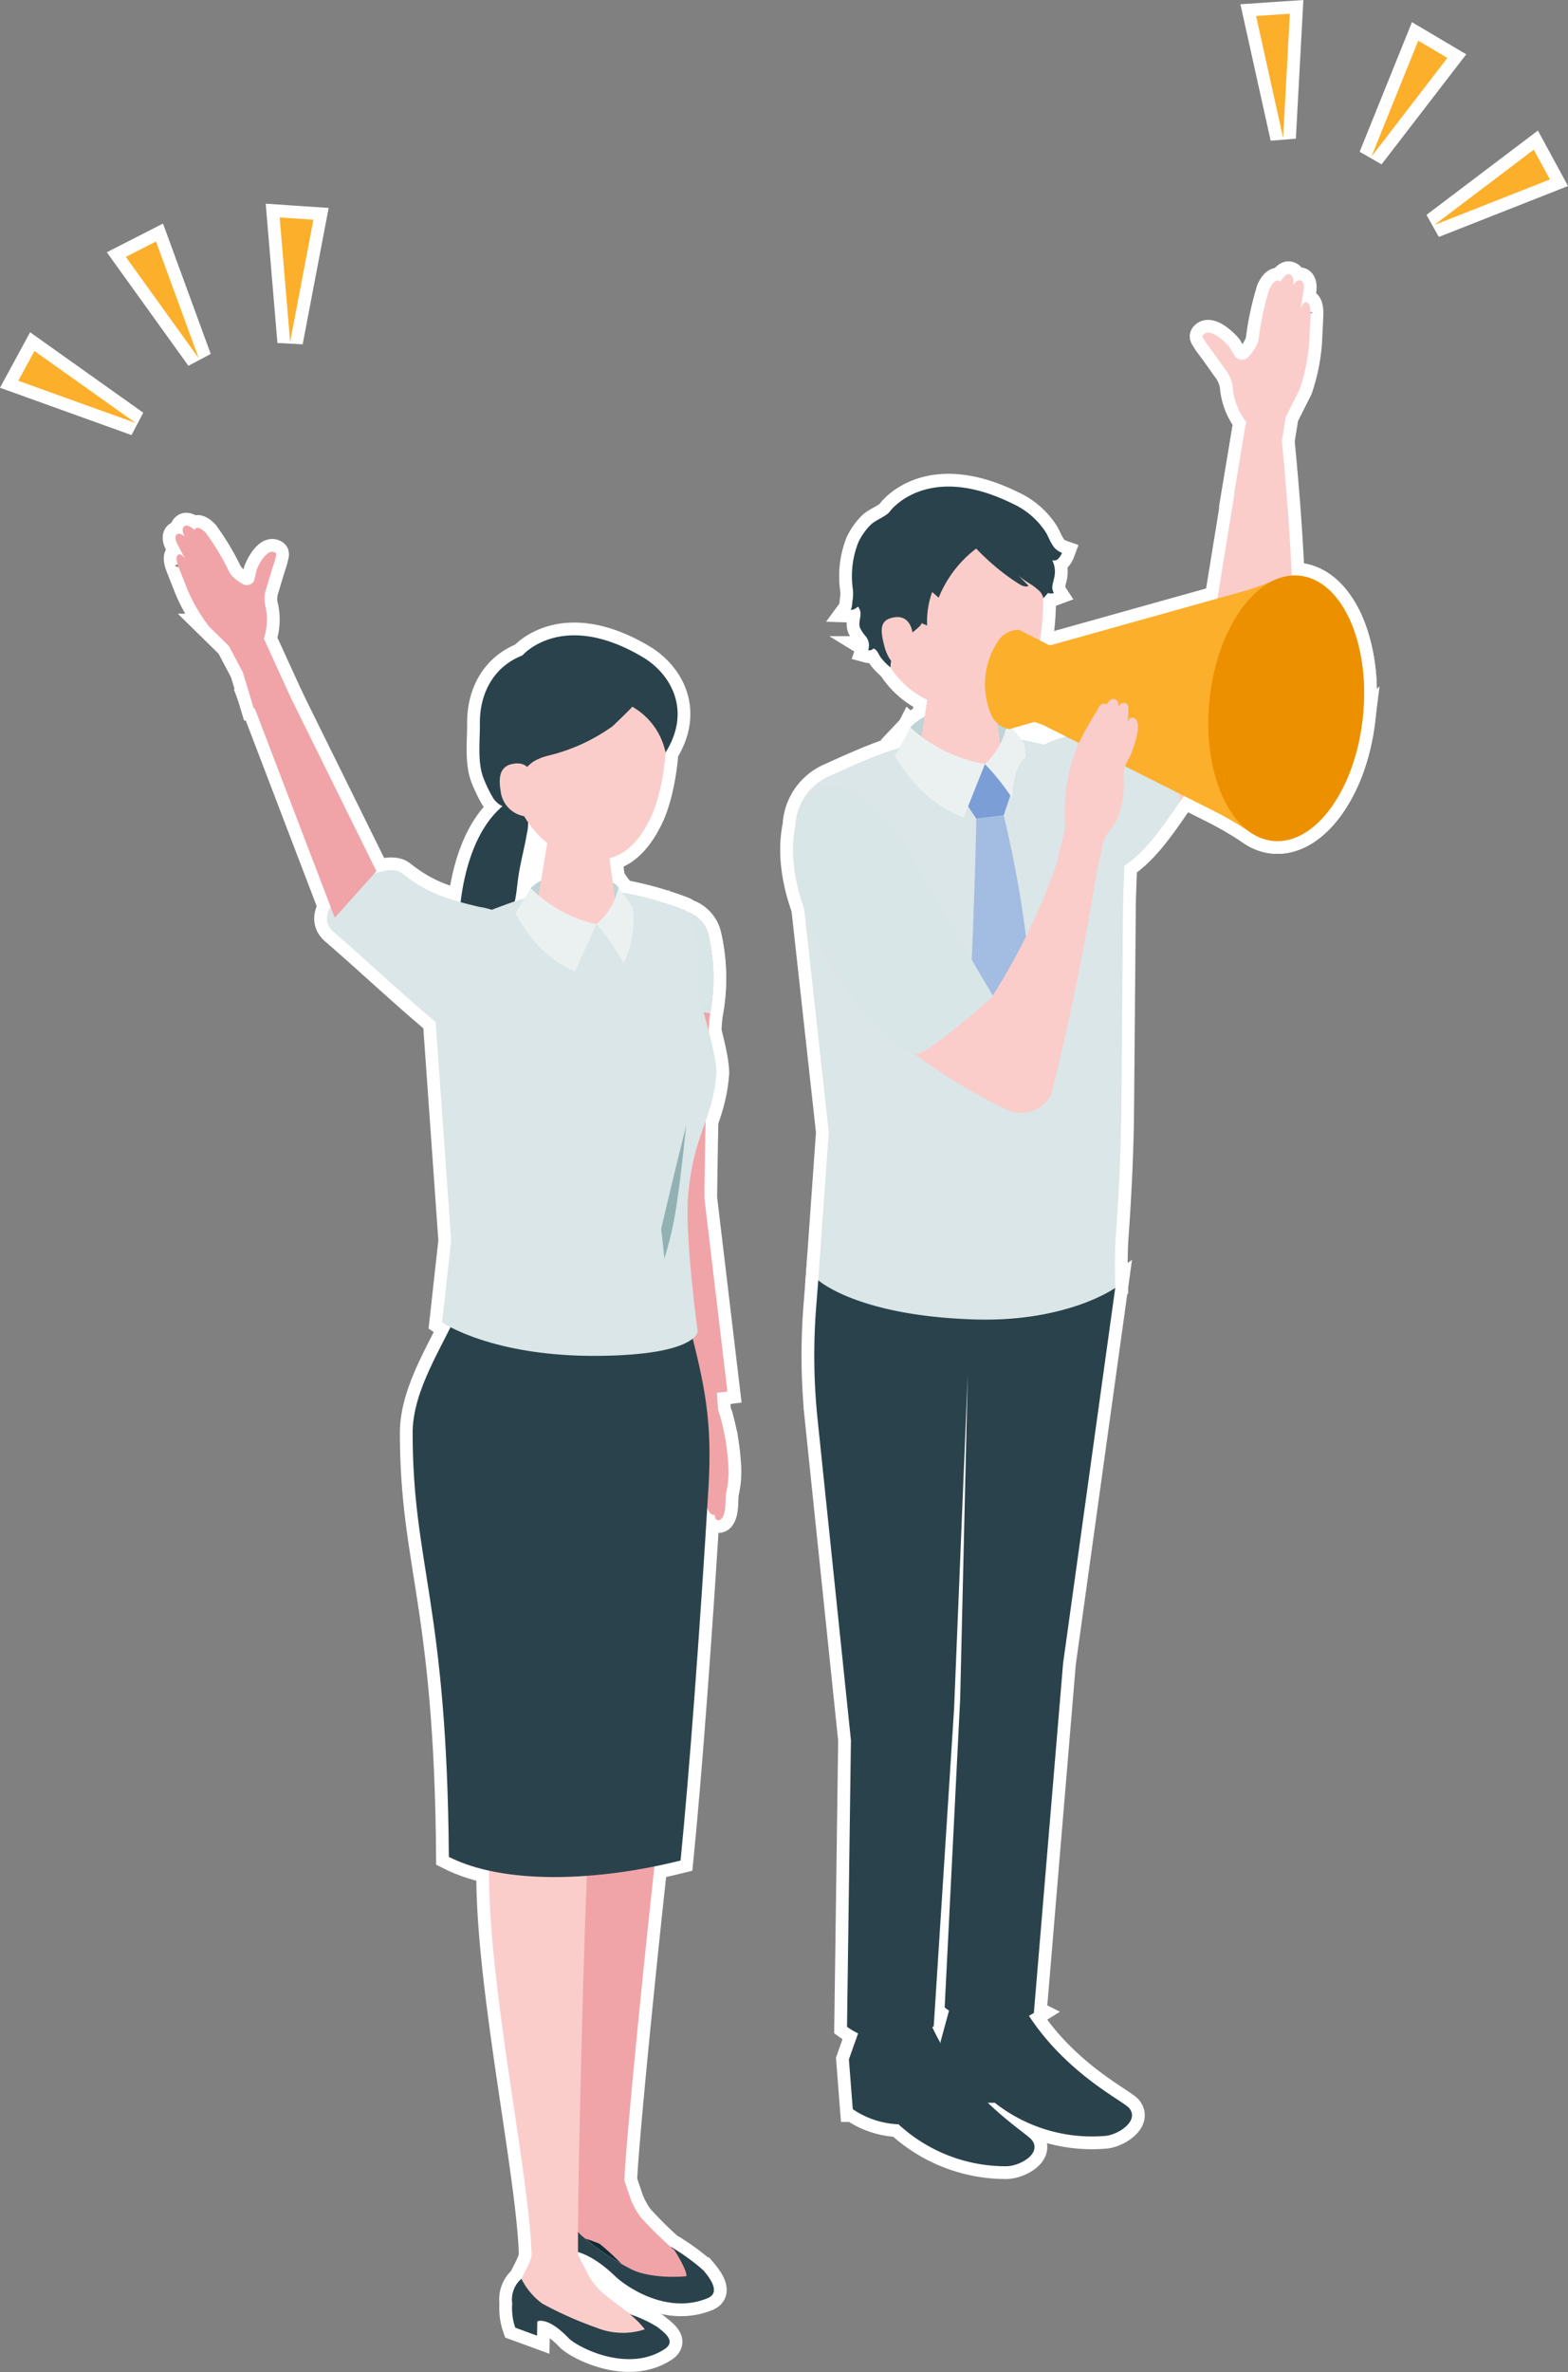 <svg xmlns="http://www.w3.org/2000/svg" width="184.368" height="278.842" viewBox="0 0 184.368 278.842">
  <rect x="0" y="0" width="184.368" height="278.842" fill="#808080" stroke="none"/>
  <g id="Group_81869" data-name="Group 81869" transform="translate(6273.196 -9596.238)">
    <g id="Group_81868" data-name="Group 81868" transform="translate(-6271.046 9621.797)">
      <g id="Group_79462" data-name="Group 79462" transform="translate(0)">
        <path id="Path_385892" data-name="Path 385892" d="M279.236,388.352l1.9-3.5,11.924,8.475Z" transform="translate(-279.236 -369.15)" fill="#fff" stroke="#fff" stroke-width="3"/>
        <path id="Path_385893" data-name="Path 385893" d="M292.49,373.171l3.544-1.812,5.031,13.737Z" transform="translate(-279.844 -368.531)" fill="#fff" stroke="#fff" stroke-width="3"/>
        <path id="Path_385894" data-name="Path 385894" d="M311.447,368.395l3.971.266-2.74,14.37Z" transform="translate(-280.714 -368.395)" fill="#fff" stroke="#fff" stroke-width="3"/>
      </g>
      <g id="Group_79464" data-name="Group 79464" transform="translate(23.192 34.314)">
        <path id="Path_385895" data-name="Path 385895" d="M363.618,524" transform="translate(-306.3 -409.848)" fill="#fff" stroke="#fff" stroke-width="3"/>
        <path id="Path_385896" data-name="Path 385896" d="M364.435,529.6" transform="translate(-306.337 -410.105)" fill="#fff" stroke="#fff" stroke-width="3"/>
        <path id="Path_385897" data-name="Path 385897" d="M348.372,616.7a8.312,8.312,0,0,1-1.913-3.376,2.309,2.309,0,0,1,2.138.43c3.075,2.507,4.874,3.185,5.785,3.333,3.921.632,4.931,1.25,4.931,1.25s1.649,2.508,1.566,3.295c-.884.121-4.532.269-6.654-.9A27.925,27.925,0,0,1,348.372,616.7Z" transform="translate(-305.512 -413.941)" fill="#fff" stroke="#fff" stroke-width="3"/>
        <path id="Path_385898" data-name="Path 385898" d="M348.491,609.278l-.273.625c-.534,1.223-1.558,2.238-1.706,3.57a3.117,3.117,0,0,0,1.678,3.359,16.019,16.019,0,0,1,2.488.824,28.033,28.033,0,0,1,3.391,3.261,6.931,6.931,0,0,0,5.1,1.993c1.534-.138,1.746-.265,2.506-1.247.952-1.229-1.24-2.583-2.288-3.322a46.914,46.914,0,0,1-3.855-3.78,8.673,8.673,0,0,1-1.353-2.6l-.69-2.039Z" transform="translate(-305.513 -413.76)" fill="#fff" stroke="#fff" stroke-width="3"/>
        <path id="Path_385899" data-name="Path 385899" d="M359.233,618.346s1.649,2.508,1.566,3.295c-.884.121-4.532.269-6.654-.9a27.922,27.922,0,0,1-5.853-4.03,8.312,8.312,0,0,1-1.913-3.376,3.263,3.263,0,0,0-1.618,2.7,18.6,18.6,0,0,0,.039,3.153l2.365,1.135.15-1.635s1.967-.068,5.147,3c1.012.977,5.9,4.586,10.835,2.544,1.594-.658.213-2.444-.522-3.291A24.989,24.989,0,0,0,359.233,618.346Z" transform="translate(-305.432 -413.946)" fill="#fff" stroke="#fff" stroke-width="3"/>
        <path id="Path_385900" data-name="Path 385900" d="M342.5,619.352l-.214.635c-.418,1.245-1.371,2.341-1.373,3.65,0,1.585.493,2.963,1.933,3.243.628.122,1.945-.161,2.557.024,1.26.383,4.23,3.141,4.23,3.141a6.707,6.707,0,0,0,5.145,1.4c1.587-.3,2.235-.49,2.916-1.525.853-1.3-1.592-2.369-2.773-2.972a43.941,43.941,0,0,1-4.361-3.26,8.428,8.428,0,0,1-1.713-2.379l-.955-1.9Z" transform="translate(-305.258 -414.222)" fill="#fff" stroke="#fff" stroke-width="3"/>
        <path id="Path_385901" data-name="Path 385901" d="M353.935,626.529a11.265,11.265,0,0,1,1.76,1.778,8.246,8.246,0,0,1-5.659-.181,43.95,43.95,0,0,1-6.392-2.839,8.186,8.186,0,0,1-2.462-2.92,3.213,3.213,0,0,0-1.077,2.9,7.025,7.025,0,0,0,.356,2.846l2.561.938.034-1.679s1.177-.639,3.676,1.969c.957,1,6.869,4.167,11.277,1.3,1.423-.926,0-1.941-.864-2.626A15.32,15.32,0,0,0,353.935,626.529Z" transform="translate(-305.218 -414.36)" fill="#fff" stroke="#fff" stroke-width="3"/>
        <path id="Path_385902" data-name="Path 385902" d="M333.619,458.595c1.545-.224,3.257-.128,4.49-1.087a5.264,5.264,0,0,0,1.631-3.816c.075-.737.368-1.472.486-2.218.124-.793.2-1.593.316-2.387.248-1.654.7-3.273.975-4.921a5.162,5.162,0,0,0-.158-3.017c-.266-.58-.784-1.144-1.445-.945a4.283,4.283,0,0,0-1.648,1.056C334.123,445.153,333.128,453.278,333.619,458.595Z" transform="translate(-304.918 -406.001)" fill="#fff" stroke="#fff" stroke-width="3"/>
        <g id="Group_79463" data-name="Group 79463" transform="translate(54.018 99.16)">
          <path id="Path_385903" data-name="Path 385903" d="M365.716,519.481a7,7,0,0,1,.191,1.163,35.994,35.994,0,0,1,.36,3.618,9.735,9.735,0,0,1-.757,2.88.968.968,0,0,1-.42.642.68.68,0,0,1-.724-.182,2.2,2.2,0,0,1-.48-1.412.144.144,0,0,0-.025-.08.164.164,0,0,0-.076-.04.9.9,0,0,1-.516-.53,2.627,2.627,0,0,1-.148-.745.519.519,0,0,1-.425-.158,1.308,1.308,0,0,1-.434-.883c-.024-.373-.077-.741-.129-1.112a20.078,20.078,0,0,1-.217-2.367c0-.253-.049-.678.165-.856a2.475,2.475,0,0,1,1.2-.325c.5-.063,1.468-.451,1.95-.275A.938.938,0,0,1,365.716,519.481Z" transform="translate(-360.239 -508.768)" fill="#fff" stroke="#fff" stroke-width="3"/>
          <path id="Path_385904" data-name="Path 385904" d="M364.72,521.482l-.26-1.11a4.968,4.968,0,0,1-.128-.573c-.015-.134.015-.231-.081-.352-.172.3.007.819.06,1.138l.291,1.731a1.784,1.784,0,0,1-.054,1.12c-.177.337-.695.509-.944.221a.981.981,0,0,1-.164-.553,4.893,4.893,0,0,0-.862-2.292,8.86,8.86,0,0,1-.9-1.289,4.514,4.514,0,0,1-.321-1.574c-.06-.771.6-1.62.581-2.385a15.026,15.026,0,0,0-.381-2.183c-.281-1.63-1.134-3.189-1.4-4.82l4.612-.274.464,6.689a7.235,7.235,0,0,0,.246.737c.083.362.189.718.274,1.079q.261,1.1.427,2.214a27.338,27.338,0,0,1,.28,2.94,11.137,11.137,0,0,1-.263,2.718c-.17.882.044,2.34-.517,3.074a.478.478,0,0,1-.687.114.661.661,0,0,1-.135-.376,42.813,42.813,0,0,1,.068-4.725A6.314,6.314,0,0,0,364.72,521.482Z" transform="translate(-360.159 -508.287)" fill="#fff" stroke="#fff" stroke-width="3"/>
        </g>
        <path id="Path_385905" data-name="Path 385905" d="M362.048,516.339s-3.287,40.564-3.985,44.559-4.319,39.289-4.522,44.917a4.8,4.8,0,0,1-5.479.107c.823-11.9-3.723-34.617-1.346-45.853-.233-3.354-1.586-20.9-1.156-27.467.231-7.675,5.336-13.554,5.336-13.554l5.913-5.207Z" transform="translate(-305.467 -409.382)" fill="#fff" stroke="#fff" stroke-width="3"/>
        <path id="Path_385906" data-name="Path 385906" d="M356.742,488.046l-2.391-23.8c.115-5.4,1.337-7.793,3.374-9.581a3.769,3.769,0,0,1,6.083,1.865,22.654,22.654,0,0,1,.229,9.349c-.485,3.207-.684,21.689-.684,21.689l2.708,22.758-6.01.755Z" transform="translate(-305.874 -406.625)" fill="#fff" stroke="#fff" stroke-width="3"/>
        <path id="Path_392224" data-name="Path 392224" d="M354.351,464.249c.115-5.4,1.337-7.793,3.374-9.581a3.769,3.769,0,0,1,6.083,1.865,22.654,22.654,0,0,1,.229,9.349Z" transform="translate(-305.874 -406.625)" fill="#fff" stroke="#fff" stroke-width="3"/>
        <path id="Path_385907" data-name="Path 385907" d="M349.979,518.743s-.938,42.228-1.363,46.722-1.444,43.306-1.265,49.581a6.013,6.013,0,0,1-5.473.427c.123-9.576-6.356-37.555-4.746-50.224-1.307-10.555-8.149-46.388-8.149-46.388l7.27-4.691Z" transform="translate(-304.711 -409.397)" fill="#fff" stroke="#fff" stroke-width="3"/>
        <path id="Path_385908" data-name="Path 385908" d="M360.347,504.675c-4.628.729-13.843,2.747-26.768-2.373-2.168,4.924-5.75,10.019-5.745,15.14.018,15.526,4.041,20.063,4.259,49.818,6.467,3.288,17.395,2.9,27.245.429,1-9.972,2.286-27.191,3.279-43.819C363.094,515.894,362.155,511.773,360.347,504.675Z" transform="translate(-304.658 -408.852)" fill="#fff" stroke="#fff" stroke-width="3"/>
        <path id="Path_385909" data-name="Path 385909" d="M331.348,502.088l1.062-9.623-2.167-30.651c-.99-3.717-1.586-4.577-1.234-5.144.591-.26,3.839-1.429,4.732-1.748,7.023-2.617,13.065-6.226,26.042-1.362,1.778.666,1.847,8.026,1.8,10.3,0,0,2.184,7.1,2.014,9.074-.482,5.581-2.642,6.762-3.316,14.2-.427,4.712,1.119,16.042,1.119,16.042s-.109,2.726-11.612,2.843C337.261,506.15,331.348,502.088,331.348,502.088Z" transform="translate(-304.707 -406.506)" fill="#fff" stroke="#fff" stroke-width="3"/>
        <path id="Path_385910" data-name="Path 385910" d="M352.676,450.826c-1.46-1.711-7.386-2.734-10.331.114a16.389,16.389,0,0,1-.609,2.375L346.8,455.4l5.563-.531A29.514,29.514,0,0,0,352.676,450.826Z" transform="translate(-305.296 -406.414)" fill="#fff" stroke="#fff" stroke-width="3"/>
        <path id="Path_385911" data-name="Path 385911" d="M347.836,443.138c-2.265-.022-3.481,1.24-3.491,2.343l-1.219,7.383c.093,1.281,2.258,2.34,4.838,2.366s4.6-.993,4.5-2.275l-1.04-7.741C351.347,444.09,350.1,443.16,347.836,443.138Z" transform="translate(-305.359 -406.138)" fill="#fff" stroke="#fff" stroke-width="3"/>
        <path id="Path_385912" data-name="Path 385912" d="M348.307,422.56c-6.852-.494-9.151,4.5-9.649,10.736,1.313,7.437,4.5,11.052,7.178,12.071,3.267,1.241,7.354,2.442,10.409-3.759,1.817-3.688,2.291-10.31,1.655-12.944C357.346,426.369,355.159,423.055,348.307,422.56Z" transform="translate(-305.154 -405.192)" fill="#fff" stroke="#fff" stroke-width="3"/>
        <path id="Path_385913" data-name="Path 385913" d="M354.03,428.269c.061.032-2.19,2.2-2.33,2.315a21.645,21.645,0,0,1-7.587,3.453,6.331,6.331,0,0,0-1.673.671,4.465,4.465,0,0,0-1.032.969,7.946,7.946,0,0,0-1.687,4.557,2.759,2.759,0,0,1-2.03-1.2,15.857,15.857,0,0,1-1.147-2.365c-.734-1.871-.406-4.4-.426-6.412-.034-3.538,1.6-6.684,5-8.011,0,0,4.643-5.456,14.172.213,3.141,1.868,5.823,6.128,2.66,11.2A8.09,8.09,0,0,0,354.03,428.269Z" transform="translate(-305.035 -405.071)" fill="#fff" stroke="#fff" stroke-width="3"/>
        <path id="Path_385914" data-name="Path 385914" d="M342.428,437.854s.068-2.329-1.95-2.184c-1.722.124-2.142,1.279-1.8,3.251a3.36,3.36,0,0,0,3.02,2.98C342.895,441.941,342.428,437.854,342.428,437.854Z" transform="translate(-305.15 -405.795)" fill="#fff" stroke="#fff" stroke-width="3"/>
        <path id="Path_385915" data-name="Path 385915" d="M350.031,455.275s-1.335,2.9-2.507,5.569c-2.867-1.332-4.794-2.948-7.039-6.873.748-1.077,1.8-2.946,1.8-2.946A15.74,15.74,0,0,0,350.031,455.275Z" transform="translate(-305.238 -406.5)" fill="#fff" stroke="#fff" stroke-width="3"/>
        <path id="Path_385916" data-name="Path 385916" d="M350.49,455.269a7.787,7.787,0,0,0,2.588-4.363s1.055,1.523,1.651,2.31a11.235,11.235,0,0,1-1.051,6.632A24.968,24.968,0,0,0,350.49,455.269Z" transform="translate(-305.697 -406.494)" fill="#fff" stroke="#fff" stroke-width="3"/>
        <path id="Path_385917" data-name="Path 385917" d="M358.468,492.452s1.113-4.907,2.941-12.2c-1.1,10.488-1.547,12.143-2.558,15.674Z" transform="translate(-306.063 -407.841)" fill="#fff" stroke="#fff" stroke-width="3"/>
        <path id="Path_385918" data-name="Path 385918" d="M307.67,422.758l-.784-3.417-1.661-2.814a20.067,20.067,0,0,1-1.322-4.793c-.174-1.549-.319-2.7-.346-3.083-.043-.569.014-1.211.432-1.226.314-.011.571.65.571.65s-.441-1.864-.472-2.135-.024-.8.358-.867.75.5.75.5c-.179-.767.029-1.111.343-1.2.4-.115.968.746.968.746s.456-.643,1.211.7a30.276,30.276,0,0,1,1.5,5.3,4.5,4.5,0,0,0,1.342,1.791.994.994,0,0,0,1.118-.147,12.413,12.413,0,0,0,.641-1.175c.377-.535,1.875-2.2,2.646-1.458a.276.276,0,0,1,.09.147.337.337,0,0,1-.041.191,8.873,8.873,0,0,1-.679,1.152c-.5.776-.973,1.575-1.466,2.359-.011.019-.024.038-.037.058a3.686,3.686,0,0,0-.591,2.066,7.163,7.163,0,0,1-1.16,3.473l1.577,9.363-4.848-1.737Z" transform="translate(-403.393 -309.565) rotate(-15)" fill="#fff" stroke="#fff" stroke-width="3"/>
        <path id="Path_385919" data-name="Path 385919" d="M317.54,454.839c3.959,3.422,7.672,6.937,11.667,10.311a2.3,2.3,0,0,0,.955.569,2.129,2.129,0,0,0,.892-.06c2.475-.542,3.287-.977,5.754-.461,3.175.664,4.47-.531,4.209-2.539-.333-2.558.093-6.911-1.858-8.793a9.28,9.28,0,0,0-4.452-1.943c-3.8-.905-6.089-1.587-9.078-3.944C323.253,446.105,314.138,451.874,317.54,454.839Z" transform="translate(-303.683 -405.187)" fill="#fff" stroke="#fff" stroke-width="3"/>
        <path id="Path_392223" data-name="Path 392223" d="M9.1,22.647l9.819,19.889-4.9,5.475L4.327,22.647Z" fill="#fff" stroke="#fff" stroke-width="3"/>
      </g>
    </g>
    <g id="Group_81867" data-name="Group 81867" transform="translate(-6179.796 9597.849)">
      <g id="Group_79466" data-name="Group 79466" transform="translate(54.29)">
        <path id="Path_385920" data-name="Path 385920" d="M438.1,350.21l3.971-.268-.791,14.608Z" transform="translate(-438.098 -349.942)" fill="#fff" stroke="#fff" stroke-width="3"/>
        <path id="Path_385921" data-name="Path 385921" d="M457.817,353.268l3.425,2.027-8.922,11.593Z" transform="translate(-438.75 -350.094)" fill="#fff" stroke="#fff" stroke-width="3"/>
        <path id="Path_385922" data-name="Path 385922" d="M471.759,366.693l1.9,3.5-13.61,5.364Z" transform="translate(-439.105 -350.71)" fill="#fff" stroke="#fff" stroke-width="3"/>
      </g>
      <g id="Group_79469" data-name="Group 79469" transform="translate(0 30.616)">
        <path id="Path_385923" data-name="Path 385923" d="M389.461,597.409l-1.54,4.349.455,5.854a10.32,10.32,0,0,0,5.376,1.778,18.6,18.6,0,0,0,12.611,4.932c1.565.033,4.265-1.446,3.1-3.048-.72-.987-8.288-5.3-12.062-14.018A37.589,37.589,0,0,0,389.461,597.409Z" transform="translate(-381.506 -391.897)" fill="#fff" stroke="#fff" stroke-width="3"/>
        <path id="Path_385924" data-name="Path 385924" d="M400.424,595.122l-1.217,4.461.884,5.8a10.267,10.267,0,0,0,5.492,1.342,18.479,18.479,0,0,0,12.935,3.906c1.562-.092,4.147-1.784,2.864-3.288-.79-.927-8.652-4.624-13.054-13.01A37.668,37.668,0,0,0,400.424,595.122Z" transform="translate(-382.024 -391.769)" fill="#fff" stroke="#fff" stroke-width="3"/>
        <path id="Path_385925" data-name="Path 385925" d="M384.017,502.909l1.235-17.4-3.8-34.435a6.655,6.655,0,0,1,3.931-7.455c7.444-3.371,16.158-7.556,30.222-2.033,1.926.756,2.646,3.078,3.311,5.033a20.627,20.627,0,0,1,1.1,7.346l-.155,4.268-.209,24.417c-.043,5.158-.3,10.247-.668,15.392-.161,2.263-.046,5.76-.046,5.76s-4.232,3.773-16.773,3.706C388.5,507.438,384.017,502.909,384.017,502.909Z" transform="translate(-381.204 -384.639)" fill="#fff" stroke="#fff" stroke-width="3"/>
        <path id="Path_385926" data-name="Path 385926" d="M406.886,437.119c-1.7-1.82-8.309-2.657-11.427.642a18.157,18.157,0,0,1-.554,2.659l5.709,2.05,6.129-.865A32.819,32.819,0,0,0,406.886,437.119Z" transform="translate(-381.826 -384.484)" fill="#fff" stroke="#fff" stroke-width="3"/>
        <path id="Path_385927" data-name="Path 385927" d="M401.336,431.4c-2.458,0-3.764,1.383-3.764,2.581l-1.245,8.026c.114,1.389,2.476,2.516,5.276,2.516s4.978-1.127,4.864-2.516l-1.211-8.391C405.156,432.4,403.794,431.4,401.336,431.4Z" transform="translate(-381.892 -384.295)" fill="#fff" stroke="#fff" stroke-width="3"/>
        <path id="Path_385928" data-name="Path 385928" d="M400.089,410.886c-7,.053-8.928,5.307-8.929,11.683,0,8.3,5.461,10.858,8.266,11.676,3.418,1,7.665,1.884,10.265-4.659,1.546-3.892,1.491-10.656.634-13.279C409.576,414.022,407.086,410.833,400.089,410.886Z" transform="translate(-381.655 -383.354)" fill="#fff" stroke="#fff" stroke-width="3"/>
        <path id="Path_385929" data-name="Path 385929" d="M407.805,445.311l-3.236-2.92-2.495,4.231,1.482,2.188,3.213-.393Z" transform="translate(-382.155 -384.799)" fill="#fff" stroke="#fff" stroke-width="3"/>
        <path id="Path_385930" data-name="Path 385930" d="M406.788,448.708l-3.214.393s-.26,13.669-1.121,27.89c-.079,1.3,4.511,4.364,4.511,4.364s3.511-3.335,3.477-4.615A131.46,131.46,0,0,0,406.788,448.708Z" transform="translate(-382.173 -385.089)" fill="#fff" stroke="#fff" stroke-width="3"/>
        <path id="Path_385931" data-name="Path 385931" d="M405.227,417.671a28.188,28.188,0,0,1-2.328-2.179,13.629,13.629,0,0,0-4.411,5.779l-.766-.678a10.375,10.375,0,0,0-.592,3.945l-.7-.3c.377.16-1.977,1.82-2.162,1.979a4.53,4.53,0,0,0-1.449,3.242,6.992,6.992,0,0,1-1.113-1.129c-.275-.344-.369-.8-.759-1.039a.191.191,0,0,0-.1-.036.262.262,0,0,0-.148.08.576.576,0,0,1-.5.1,1.712,1.712,0,0,0-.327-1.675,4.283,4.283,0,0,1-.614-.908c-.26-.665.128-1.287.019-1.946a1.61,1.61,0,0,0-.2-.49.139.139,0,0,0-.043-.056c-.058-.039-.131.017-.182.065a1.007,1.007,0,0,1-.711.261c.191-.26.156-.794.223-1.111a4.809,4.809,0,0,0,.036-1.278,10.818,10.818,0,0,1,.642-5.536,7.236,7.236,0,0,1,1.465-2.077c.567-.56,1.82-.974,2.239-1.554,0,0,4.274-5.915,14.407-.931a9.2,9.2,0,0,1,4,3.486c.239.447.421.923.693,1.35a2.1,2.1,0,0,0,1.139.949,2.108,2.108,0,0,1-.415.683.723.723,0,0,1-.727.2,3.028,3.028,0,0,1,.2,2.165c-.059.283-.151.561-.181.848a1.173,1.173,0,0,0,.177.829,1,1,0,0,1-.694,0c-.179.2-.351.427-.549.61a1.705,1.705,0,0,0-.474-.846,7.84,7.84,0,0,0-.9-.72,11.532,11.532,0,0,1-1.539-1.067l1.183,1.182c-.355.2-.795-.01-1.14-.225A24.541,24.541,0,0,1,405.227,417.671Z" transform="translate(-381.517 -383.231)" fill="#fff" stroke="#fff" stroke-width="3"/>
        <path id="Path_385932" data-name="Path 385932" d="M395.621,426.366s-.12-2.37-2.158-2.06c-1.738.265-1.7,1.393-1.195,3.368s1.712,2.915,2.934,2.86S395.621,426.366,395.621,426.366Z" transform="translate(-381.692 -383.968)" fill="#fff" stroke="#fff" stroke-width="3"/>
        <path id="Path_385933" data-name="Path 385933" d="M387.964,560.058l-3.916-37.671a73.145,73.145,0,0,1-.17-13.271l.244-3.129s4.549,4.15,18.148,4.6c11.186.37,16.773-3.706,16.773-3.706l-6.135,44.162-3.434,41.078a8.052,8.052,0,0,1-4.94,1.19,8.41,8.41,0,0,1-5.548-1.842l1.824-36.31.889-38.06-1.607,39.256-2.392,37.32a8.132,8.132,0,0,1-5.043,1.706,8.621,8.621,0,0,1-5.154-1.633Z" transform="translate(-381.31 -387.717)" fill="#fff" stroke="#fff" stroke-width="3"/>
        <path id="Path_385934" data-name="Path 385934" d="M404.179,442.184s-1.331,3.278-2.495,6.289c-3.24-1.33-5.454-3.023-8.135-7.252.774-1.23,1.848-3.352,1.848-3.352A17.428,17.428,0,0,0,404.179,442.184Z" transform="translate(-381.764 -384.591)" fill="#fff" stroke="#fff" stroke-width="3"/>
        <path id="Path_385935" data-name="Path 385935" d="M404.69,442.154a8.622,8.622,0,0,0,2.645-4.958s1.244,1.632,1.943,2.473a12.453,12.453,0,0,1-.831,7.392,27.633,27.633,0,0,0-3.756-4.907" transform="translate(-382.275 -384.561)" fill="#fff" stroke="#fff" stroke-width="3"/>
        <g id="Group_79467" data-name="Group 79467" transform="translate(25.655)">
          <path id="Path_385936" data-name="Path 385936" d="M440.661,402.7l.622-3.868,1.644-3.262a22.4,22.4,0,0,0,1.12-5.443c.079-1.74.155-3.037.159-3.464.006-.636-.106-1.349-.573-1.335-.351.01-.588.767-.588.767s.354-2.112.369-2.418-.033-.893-.464-.94-.8.61-.8.61c.144-.869-.114-1.237-.471-1.315-.451-.1-1.025.9-1.025.9s-.556-.684-1.3.874a33.858,33.858,0,0,0-1.28,6.02,5.022,5.022,0,0,1-1.365,2.1,1.109,1.109,0,0,1-1.258-.081,14.052,14.052,0,0,1-.8-1.264c-.46-.569-2.254-2.311-3.059-1.43a.314.314,0,0,0-.09.171.381.381,0,0,0,.061.21,9.64,9.64,0,0,0,.842,1.234c.621.829,1.2,1.686,1.81,2.525l.046.061a4.123,4.123,0,0,1,.812,2.261,8.015,8.015,0,0,0,1.55,3.788l-1.44,8.615,6.041.158Z" transform="translate(-409.16 -382.03)" fill="#fff" stroke="#fff" stroke-width="3"/>
          <path id="Path_385937" data-name="Path 385937" d="M439.655,401.6s2.2,20.572,1.133,29.517c-.631,1.1-3.858,3.913-7.308,7.594-2.119,2.263-4.116,3.925-5.926,6.533-3.191,4.6-6.262,9.264-12.634,8.886-2.234-.133-6.75-1.165-6.668-4.073.082-2.883-.882-7.675,1.074-9.99a10.381,10.381,0,0,1,4.732-2.662c4.128-1.436,6.593-2.451,9.652-5.411,2.431-2.352,5.218-4.4,7.769-6.627l4-24.66S435.69,401.213,439.655,401.6Z" transform="translate(-408.086 -382.936)" fill="#fff" stroke="#fff" stroke-width="3"/>
          <path id="Path_392225" data-name="Path 392225" d="M427.554,445.239c-3.191,4.6-6.262,9.264-12.634,8.886-2.234-.133-6.75-1.165-6.668-4.073.082-2.883-.882-7.675,1.074-9.99a10.381,10.381,0,0,1,4.732-2.662C418.186,435.964,429.364,442.632,427.554,445.239Z" transform="translate(-408.086 -382.936)" fill="#fff" stroke="#fff" stroke-width="3"/>
        </g>
        <g id="Group_79468" data-name="Group 79468" transform="translate(22.414 35.424)">
          <path id="Path_385938" data-name="Path 385938" d="M406.129,427.029a2.948,2.948,0,0,1,2.561-1.492l3.588,1.834c.135-.027.272-.052.4-.089l22.7-6.356a28.193,28.193,0,0,0,3.458-1.279,5.707,5.707,0,0,1,2.777-.467,5.343,5.343,0,0,1,1.281.28,5.785,5.785,0,0,1,.826.363,6.507,6.507,0,0,1,.8.5,7.788,7.788,0,0,1,1.125,1.02,11.513,11.513,0,0,1,1.918,2.983q.275.6.5,1.24a22.355,22.355,0,0,1,1.2,7.778c0,.249-.01.5-.021.748-.031.75-.094,1.5-.186,2.245a26.378,26.378,0,0,1-.719,3.658c-.13.474-.272.943-.428,1.4a19.164,19.164,0,0,1-2.484,4.976q-.193.27-.391.522a11.708,11.708,0,0,1-1.64,1.722c-.141.119-.282.232-.425.339a8.158,8.158,0,0,1-.864.569,6.74,6.74,0,0,1-1.316.582,5.558,5.558,0,0,1-2.194.25h0a5.643,5.643,0,0,1-2.581-.926,42.43,42.43,0,0,0-4.1-2.436l-20.181-10.155a9.7,9.7,0,0,0-1.022-.4c-.052-.019-.1-.054-.154-.079l-3.006.862a2.9,2.9,0,0,1-2.229-1.929A9.152,9.152,0,0,1,406.129,427.029Z" transform="translate(-404.69 -419.157)" fill="#fff" stroke="#fff" stroke-width="3"/>
          <path id="Path_385939" data-name="Path 385939" d="M436.052,423.162c-4.118,5.767-5.075,15.637-2.136,22.047,1.469,3.206,3.634,4.939,5.946,5.149s4.773-1.1,6.832-3.984c4.118-5.766,5.075-15.637,2.136-22.047-1.469-3.2-3.634-4.938-5.947-5.149S438.111,420.28,436.052,423.162Z" transform="translate(-405.952 -419.157)" fill="#fff" stroke="#fff" stroke-width="3"/>
        </g>
        <path id="Path_385940" data-name="Path 385940" d="M414.481,449.709s-.045-1.936-.022-2.741a19.928,19.928,0,0,1,1.6-7.275c.038-.089.077-.177.117-.265a38.323,38.323,0,0,1,2.043-3.631c.178-.306.339-.842.782-.877.019,0,.405.041.376.089.01-.015.43-.7.844-.641.332.045.6.289.553.886,0,0,.272-.457.668-.435s.5.423.51.631-.1,1.66-.1,1.66.143-.519.459-.538c1.676-.1.074,4.09-.249,4.694a6.312,6.312,0,0,0-.561,1.156,6.008,6.008,0,0,0-.1,1.82,10.955,10.955,0,0,1-.68,3.98c-.444,1.2-1.425,1.841-1.758,3.061l-1.043,4.821-4.727-1.146Z" transform="translate(-382.665 -384.431)" fill="#fff" stroke="#fff" stroke-width="3"/>
        <path id="Path_385942" data-name="Path 385942" d="M395.8,455.048l8.689,14.741a75.205,75.205,0,0,0,8.4-18.137c2.391,0,1.731-1.045,4.295.71-2.4,16.133-5.751,28.874-5.751,28.874a3.937,3.937,0,0,1-5.263,1.9c-9.14-4.337-16.873-10.734-20.2-16.345-5.93-9.993-5.691-18.43-2.777-20.7C387.945,442.377,393.874,450.645,395.8,455.048Z" transform="translate(-381.198 -384.926)" fill="#fff" stroke="#fff" stroke-width="3"/>
        <path id="Path_392226" data-name="Path 392226" d="M395.8,455.048l5,8.488,3.686,6.254s-5.972,5.467-8.689,6.756c-2.144.166-7.112-5.139-8.377-7.271-1.791-3.018-4.093-6.709-5.233-9.991-2.3-6.615-1.029-11.609,1.005-13.2,3.491-2.726,7.62,1.019,10.5,5.2A24.012,24.012,0,0,1,395.8,455.048Z" transform="translate(-381.122 -384.93)" fill="#fff" stroke="#fff" stroke-width="3"/>
      </g>
    </g>
    <g id="Group_81600" data-name="Group 81600" transform="translate(-6271.046 9621.798)">
      <g id="Group_79462-2" data-name="Group 79462" transform="translate(0)">
        <path id="Path_385892-2" data-name="Path 385892" d="M279.236,388.352l1.9-3.5,11.924,8.475Z" transform="translate(-279.236 -369.15)" fill="#fcaf2b"/>
        <path id="Path_385893-2" data-name="Path 385893" d="M292.49,373.171l3.544-1.812,5.031,13.737Z" transform="translate(-279.844 -368.531)" fill="#fcaf2b"/>
        <path id="Path_385894-2" data-name="Path 385894" d="M311.447,368.395l3.971.266-2.74,14.37Z" transform="translate(-280.714 -368.395)" fill="#fcaf2b"/>
      </g>
      <g id="Group_79464-2" data-name="Group 79464" transform="translate(23.192 34.314)">
        <path id="Path_385895-2" data-name="Path 385895" d="M363.618,524" transform="translate(-306.3 -409.848)" fill="#f0a4a8"/>
        <path id="Path_385896-2" data-name="Path 385896" d="M364.435,529.6" transform="translate(-306.337 -410.105)" fill="#f0a4a8"/>
        <path id="Path_385897-2" data-name="Path 385897" d="M348.372,616.7a8.312,8.312,0,0,1-1.913-3.376,2.309,2.309,0,0,1,2.138.43c3.075,2.507,4.874,3.185,5.785,3.333,3.921.632,4.931,1.25,4.931,1.25s1.649,2.508,1.566,3.295c-.884.121-4.532.269-6.654-.9A27.925,27.925,0,0,1,348.372,616.7Z" transform="translate(-305.512 -413.941)" fill="#112c36"/>
        <path id="Path_385898-2" data-name="Path 385898" d="M348.491,609.278l-.273.625c-.534,1.223-1.558,2.238-1.706,3.57a3.117,3.117,0,0,0,1.678,3.359,16.019,16.019,0,0,1,2.488.824,28.033,28.033,0,0,1,3.391,3.261,6.931,6.931,0,0,0,5.1,1.993c1.534-.138,1.746-.265,2.506-1.247.952-1.229-1.24-2.583-2.288-3.322a46.914,46.914,0,0,1-3.855-3.78,8.673,8.673,0,0,1-1.353-2.6l-.69-2.039Z" transform="translate(-305.513 -413.76)" fill="#f0a4a8"/>
        <path id="Path_385899-2" data-name="Path 385899" d="M359.233,618.346s1.649,2.508,1.566,3.295c-.884.121-4.532.269-6.654-.9a27.922,27.922,0,0,1-5.853-4.03,8.312,8.312,0,0,1-1.913-3.376,3.263,3.263,0,0,0-1.618,2.7,18.6,18.6,0,0,0,.039,3.153l2.365,1.135.15-1.635s1.967-.068,5.147,3c1.012.977,5.9,4.586,10.835,2.544,1.594-.658.213-2.444-.522-3.291A24.989,24.989,0,0,0,359.233,618.346Z" transform="translate(-305.432 -413.946)" fill="#2a424b"/>
        <path id="Path_385900-2" data-name="Path 385900" d="M342.5,619.352l-.214.635c-.418,1.245-1.371,2.341-1.373,3.65,0,1.585.493,2.963,1.933,3.243.628.122,1.945-.161,2.557.024,1.26.383,4.23,3.141,4.23,3.141a6.707,6.707,0,0,0,5.145,1.4c1.587-.3,2.235-.49,2.916-1.525.853-1.3-1.592-2.369-2.773-2.972a43.941,43.941,0,0,1-4.361-3.26,8.428,8.428,0,0,1-1.713-2.379l-.955-1.9Z" transform="translate(-305.258 -414.222)" fill="#facdcb"/>
        <path id="Path_385901-2" data-name="Path 385901" d="M353.935,626.529a11.265,11.265,0,0,1,1.76,1.778,8.246,8.246,0,0,1-5.659-.181,43.95,43.95,0,0,1-6.392-2.839,8.186,8.186,0,0,1-2.462-2.92,3.213,3.213,0,0,0-1.077,2.9,7.025,7.025,0,0,0,.356,2.846l2.561.938.034-1.679s1.177-.639,3.676,1.969c.957,1,6.869,4.167,11.277,1.3,1.423-.926,0-1.941-.864-2.626A15.32,15.32,0,0,0,353.935,626.529Z" transform="translate(-305.218 -414.36)" fill="#2a424b"/>
        <path id="Path_385902-2" data-name="Path 385902" d="M333.619,458.595c1.545-.224,3.257-.128,4.49-1.087a5.264,5.264,0,0,0,1.631-3.816c.075-.737.368-1.472.486-2.218.124-.793.2-1.593.316-2.387.248-1.654.7-3.273.975-4.921a5.162,5.162,0,0,0-.158-3.017c-.266-.58-.784-1.144-1.445-.945a4.283,4.283,0,0,0-1.648,1.056C334.123,445.153,333.128,453.278,333.619,458.595Z" transform="translate(-304.918 -406.001)" fill="#2a424b"/>
        <g id="Group_79463-2" data-name="Group 79463" transform="translate(54.018 99.16)">
          <path id="Path_385903-2" data-name="Path 385903" d="M365.716,519.481a7,7,0,0,1,.191,1.163,35.994,35.994,0,0,1,.36,3.618,9.735,9.735,0,0,1-.757,2.88.968.968,0,0,1-.42.642.68.68,0,0,1-.724-.182,2.2,2.2,0,0,1-.48-1.412.144.144,0,0,0-.025-.08.164.164,0,0,0-.076-.04.9.9,0,0,1-.516-.53,2.627,2.627,0,0,1-.148-.745.519.519,0,0,1-.425-.158,1.308,1.308,0,0,1-.434-.883c-.024-.373-.077-.741-.129-1.112a20.078,20.078,0,0,1-.217-2.367c0-.253-.049-.678.165-.856a2.475,2.475,0,0,1,1.2-.325c.5-.063,1.468-.451,1.95-.275A.938.938,0,0,1,365.716,519.481Z" transform="translate(-360.239 -508.768)" fill="#f0a4a8"/>
          <path id="Path_385904-2" data-name="Path 385904" d="M364.72,521.482l-.26-1.11a4.968,4.968,0,0,1-.128-.573c-.015-.134.015-.231-.081-.352-.172.3.007.819.06,1.138l.291,1.731a1.784,1.784,0,0,1-.054,1.12c-.177.337-.695.509-.944.221a.981.981,0,0,1-.164-.553,4.893,4.893,0,0,0-.862-2.292,8.86,8.86,0,0,1-.9-1.289,4.514,4.514,0,0,1-.321-1.574c-.06-.771.6-1.62.581-2.385a15.026,15.026,0,0,0-.381-2.183c-.281-1.63-1.134-3.189-1.4-4.82l4.612-.274.464,6.689a7.235,7.235,0,0,0,.246.737c.083.362.189.718.274,1.079q.261,1.1.427,2.214a27.338,27.338,0,0,1,.28,2.94,11.137,11.137,0,0,1-.263,2.718c-.17.882.044,2.34-.517,3.074a.478.478,0,0,1-.687.114.661.661,0,0,1-.135-.376,42.813,42.813,0,0,1,.068-4.725A6.314,6.314,0,0,0,364.72,521.482Z" transform="translate(-360.159 -508.287)" fill="#f0a4a8"/>
        </g>
        <path id="Path_385905-2" data-name="Path 385905" d="M362.048,516.339s-3.287,40.564-3.985,44.559-4.319,39.289-4.522,44.917a4.8,4.8,0,0,1-5.479.107c.823-11.9-3.723-34.617-1.346-45.853-.233-3.354-1.586-20.9-1.156-27.467.231-7.675,5.336-13.554,5.336-13.554l5.913-5.207Z" transform="translate(-305.467 -409.382)" fill="#f0a4a8"/>
        <path id="Path_385906-2" data-name="Path 385906" d="M356.742,488.046l-2.391-23.8c.115-5.4,1.337-7.793,3.374-9.581a3.769,3.769,0,0,1,6.083,1.865,22.654,22.654,0,0,1,.229,9.349c-.485,3.207-.684,21.689-.684,21.689l2.708,22.758-6.01.755Z" transform="translate(-305.874 -406.625)" fill="#f0a4a8"/>
        <path id="Path_392224-2" data-name="Path 392224" d="M354.351,464.249c.115-5.4,1.337-7.793,3.374-9.581a3.769,3.769,0,0,1,6.083,1.865,22.654,22.654,0,0,1,.229,9.349Z" transform="translate(-305.874 -406.625)" fill="#d9e6e7"/>
        <path id="Path_385907-2" data-name="Path 385907" d="M349.979,518.743s-.938,42.228-1.363,46.722-1.444,43.306-1.265,49.581a6.013,6.013,0,0,1-5.473.427c.123-9.576-6.356-37.555-4.746-50.224-1.307-10.555-8.149-46.388-8.149-46.388l7.27-4.691Z" transform="translate(-304.711 -409.397)" fill="#facdcb"/>
        <path id="Path_385908-2" data-name="Path 385908" d="M360.347,504.675c-4.628.729-13.843,2.747-26.768-2.373-2.168,4.924-5.75,10.019-5.745,15.14.018,15.526,4.041,20.063,4.259,49.818,6.467,3.288,17.395,2.9,27.245.429,1-9.972,2.286-27.191,3.279-43.819C363.094,515.894,362.155,511.773,360.347,504.675Z" transform="translate(-304.658 -408.852)" fill="#2a424b"/>
        <path id="Path_385909-2" data-name="Path 385909" d="M331.348,502.088l1.062-9.623-2.167-30.651c-.99-3.717-1.586-4.577-1.234-5.144.591-.26,3.839-1.429,4.732-1.748,7.023-2.617,13.065-6.226,26.042-1.362,1.778.666,1.847,8.026,1.8,10.3,0,0,2.184,7.1,2.014,9.074-.482,5.581-2.642,6.762-3.316,14.2-.427,4.712,1.119,16.042,1.119,16.042s-.109,2.726-11.612,2.843C337.261,506.15,331.348,502.088,331.348,502.088Z" transform="translate(-304.707 -406.506)" fill="#dae6e7"/>
        <path id="Path_385910-2" data-name="Path 385910" d="M352.676,450.826c-1.46-1.711-7.386-2.734-10.331.114a16.389,16.389,0,0,1-.609,2.375L346.8,455.4l5.563-.531A29.514,29.514,0,0,0,352.676,450.826Z" transform="translate(-305.296 -406.414)" fill="#bfd4d5"/>
        <path id="Path_385911-2" data-name="Path 385911" d="M347.836,443.138c-2.265-.022-3.481,1.24-3.491,2.343l-1.219,7.383c.093,1.281,2.258,2.34,4.838,2.366s4.6-.993,4.5-2.275l-1.04-7.741C351.347,444.09,350.1,443.16,347.836,443.138Z" transform="translate(-305.359 -406.138)" fill="#facdcb"/>
        <path id="Path_385912-2" data-name="Path 385912" d="M348.307,422.56c-6.852-.494-9.151,4.5-9.649,10.736,1.313,7.437,4.5,11.052,7.178,12.071,3.267,1.241,7.354,2.442,10.409-3.759,1.817-3.688,2.291-10.31,1.655-12.944C357.346,426.369,355.159,423.055,348.307,422.56Z" transform="translate(-305.154 -405.192)" fill="#facdcb"/>
        <path id="Path_385913-2" data-name="Path 385913" d="M354.03,428.269c.061.032-2.19,2.2-2.33,2.315a21.645,21.645,0,0,1-7.587,3.453,6.331,6.331,0,0,0-1.673.671,4.465,4.465,0,0,0-1.032.969,7.946,7.946,0,0,0-1.687,4.557,2.759,2.759,0,0,1-2.03-1.2,15.857,15.857,0,0,1-1.147-2.365c-.734-1.871-.406-4.4-.426-6.412-.034-3.538,1.6-6.684,5-8.011,0,0,4.643-5.456,14.172.213,3.141,1.868,5.823,6.128,2.66,11.2A8.09,8.09,0,0,0,354.03,428.269Z" transform="translate(-305.035 -405.071)" fill="#2a424b"/>
        <path id="Path_385914-2" data-name="Path 385914" d="M342.428,437.854s.068-2.329-1.95-2.184c-1.722.124-2.142,1.279-1.8,3.251a3.36,3.36,0,0,0,3.02,2.98C342.895,441.941,342.428,437.854,342.428,437.854Z" transform="translate(-305.15 -405.795)" fill="#facdcb"/>
        <path id="Path_385915-2" data-name="Path 385915" d="M350.031,455.275s-1.335,2.9-2.507,5.569c-2.867-1.332-4.794-2.948-7.039-6.873.748-1.077,1.8-2.946,1.8-2.946A15.74,15.74,0,0,0,350.031,455.275Z" transform="translate(-305.238 -406.5)" fill="#ebf1f1"/>
        <path id="Path_385916-2" data-name="Path 385916" d="M350.49,455.269a7.787,7.787,0,0,0,2.588-4.363s1.055,1.523,1.651,2.31a11.235,11.235,0,0,1-1.051,6.632A24.968,24.968,0,0,0,350.49,455.269Z" transform="translate(-305.697 -406.494)" fill="#ebf1f1"/>
        <path id="Path_385917-2" data-name="Path 385917" d="M358.468,492.452s1.113-4.907,2.941-12.2c-1.1,10.488-1.547,12.143-2.558,15.674Z" transform="translate(-306.063 -407.841)" fill="#91b1b3"/>
        <path id="Path_385918-2" data-name="Path 385918" d="M307.67,422.758l-.784-3.417-1.661-2.814a20.067,20.067,0,0,1-1.322-4.793c-.174-1.549-.319-2.7-.346-3.083-.043-.569.014-1.211.432-1.226.314-.011.571.65.571.65s-.441-1.864-.472-2.135-.024-.8.358-.867.75.5.75.5c-.179-.767.029-1.111.343-1.2.4-.115.968.746.968.746s.456-.643,1.211.7a30.276,30.276,0,0,1,1.5,5.3,4.5,4.5,0,0,0,1.342,1.791.994.994,0,0,0,1.118-.147,12.413,12.413,0,0,0,.641-1.175c.377-.535,1.875-2.2,2.646-1.458a.276.276,0,0,1,.09.147.337.337,0,0,1-.041.191,8.873,8.873,0,0,1-.679,1.152c-.5.776-.973,1.575-1.466,2.359-.011.019-.024.038-.037.058a3.686,3.686,0,0,0-.591,2.066,7.163,7.163,0,0,1-1.16,3.473l1.577,9.363-4.848-1.737Z" transform="translate(-403.393 -309.565) rotate(-15)" fill="#f0a4a8"/>
        <path id="Path_385919-2" data-name="Path 385919" d="M317.54,454.839c3.959,3.422,7.672,6.937,11.667,10.311a2.3,2.3,0,0,0,.955.569,2.129,2.129,0,0,0,.892-.06c2.475-.542,3.287-.977,5.754-.461,3.175.664,4.47-.531,4.209-2.539-.333-2.558.093-6.911-1.858-8.793a9.28,9.28,0,0,0-4.452-1.943c-3.8-.905-6.089-1.587-9.078-3.944C323.253,446.105,314.138,451.874,317.54,454.839Z" transform="translate(-303.683 -405.187)" fill="#dae6e7"/>
        <path id="Path_392223-2" data-name="Path 392223" d="M9.1,22.647l9.819,19.889-4.9,5.475L4.327,22.647Z" fill="#f0a4a8"/>
      </g>
    </g>
    <g id="Group_81599" data-name="Group 81599" transform="translate(-6179.796 9597.849)">
      <g id="Group_79466-2" data-name="Group 79466" transform="translate(54.29)">
        <path id="Path_385920-2" data-name="Path 385920" d="M438.1,350.21l3.971-.268-.791,14.608Z" transform="translate(-438.098 -349.942)" fill="#fcaf2b"/>
        <path id="Path_385921-2" data-name="Path 385921" d="M457.817,353.268l3.425,2.027-8.922,11.593Z" transform="translate(-438.75 -350.094)" fill="#fcaf2b"/>
        <path id="Path_385922-2" data-name="Path 385922" d="M471.759,366.693l1.9,3.5-13.61,5.364Z" transform="translate(-439.105 -350.71)" fill="#fcaf2b"/>
      </g>
      <g id="Group_79469-2" data-name="Group 79469" transform="translate(0 30.616)">
        <path id="Path_385923-2" data-name="Path 385923" d="M389.461,597.409l-1.54,4.349.455,5.854a10.32,10.32,0,0,0,5.376,1.778,18.6,18.6,0,0,0,12.611,4.932c1.565.033,4.265-1.446,3.1-3.048-.72-.987-8.288-5.3-12.062-14.018A37.589,37.589,0,0,0,389.461,597.409Z" transform="translate(-381.506 -391.897)" fill="#2a424b"/>
        <path id="Path_385924-2" data-name="Path 385924" d="M400.424,595.122l-1.217,4.461.884,5.8a10.267,10.267,0,0,0,5.492,1.342,18.479,18.479,0,0,0,12.935,3.906c1.562-.092,4.147-1.784,2.864-3.288-.79-.927-8.652-4.624-13.054-13.01A37.668,37.668,0,0,0,400.424,595.122Z" transform="translate(-382.024 -391.769)" fill="#2a424b"/>
        <path id="Path_385925-2" data-name="Path 385925" d="M384.017,502.909l1.235-17.4-3.8-34.435a6.655,6.655,0,0,1,3.931-7.455c7.444-3.371,16.158-7.556,30.222-2.033,1.926.756,2.646,3.078,3.311,5.033a20.627,20.627,0,0,1,1.1,7.346l-.155,4.268-.209,24.417c-.043,5.158-.3,10.247-.668,15.392-.161,2.263-.046,5.76-.046,5.76s-4.232,3.773-16.773,3.706C388.5,507.438,384.017,502.909,384.017,502.909Z" transform="translate(-381.204 -384.639)" fill="#dae6e7"/>
        <path id="Path_385926-2" data-name="Path 385926" d="M406.886,437.119c-1.7-1.82-8.309-2.657-11.427.642a18.157,18.157,0,0,1-.554,2.659l5.709,2.05,6.129-.865A32.819,32.819,0,0,0,406.886,437.119Z" transform="translate(-381.826 -384.484)" fill="#bfd4d5"/>
        <path id="Path_385927-2" data-name="Path 385927" d="M401.336,431.4c-2.458,0-3.764,1.383-3.764,2.581l-1.245,8.026c.114,1.389,2.476,2.516,5.276,2.516s4.978-1.127,4.864-2.516l-1.211-8.391C405.156,432.4,403.794,431.4,401.336,431.4Z" transform="translate(-381.892 -384.295)" fill="#facdcb"/>
        <path id="Path_385928-2" data-name="Path 385928" d="M400.089,410.886c-7,.053-8.928,5.307-8.929,11.683,0,8.3,5.461,10.858,8.266,11.676,3.418,1,7.665,1.884,10.265-4.659,1.546-3.892,1.491-10.656.634-13.279C409.576,414.022,407.086,410.833,400.089,410.886Z" transform="translate(-381.655 -383.354)" fill="#facdcb"/>
        <path id="Path_385929-2" data-name="Path 385929" d="M407.805,445.311l-3.236-2.92-2.495,4.231,1.482,2.188,3.213-.393Z" transform="translate(-382.155 -384.799)" fill="#7a9ed5"/>
        <path id="Path_385930-2" data-name="Path 385930" d="M406.788,448.708l-3.214.393s-.26,13.669-1.121,27.89c-.079,1.3,4.511,4.364,4.511,4.364s3.511-3.335,3.477-4.615A131.46,131.46,0,0,0,406.788,448.708Z" transform="translate(-382.173 -385.089)" fill="#a3bce2"/>
        <path id="Path_385931-2" data-name="Path 385931" d="M405.227,417.671a28.188,28.188,0,0,1-2.328-2.179,13.629,13.629,0,0,0-4.411,5.779l-.766-.678a10.375,10.375,0,0,0-.592,3.945l-.7-.3c.377.16-1.977,1.82-2.162,1.979a4.53,4.53,0,0,0-1.449,3.242,6.992,6.992,0,0,1-1.113-1.129c-.275-.344-.369-.8-.759-1.039a.191.191,0,0,0-.1-.036.262.262,0,0,0-.148.08.576.576,0,0,1-.5.1,1.712,1.712,0,0,0-.327-1.675,4.283,4.283,0,0,1-.614-.908c-.26-.665.128-1.287.019-1.946a1.61,1.61,0,0,0-.2-.49.139.139,0,0,0-.043-.056c-.058-.039-.131.017-.182.065a1.007,1.007,0,0,1-.711.261c.191-.26.156-.794.223-1.111a4.809,4.809,0,0,0,.036-1.278,10.818,10.818,0,0,1,.642-5.536,7.236,7.236,0,0,1,1.465-2.077c.567-.56,1.82-.974,2.239-1.554,0,0,4.274-5.915,14.407-.931a9.2,9.2,0,0,1,4,3.486c.239.447.421.923.693,1.35a2.1,2.1,0,0,0,1.139.949,2.108,2.108,0,0,1-.415.683.723.723,0,0,1-.727.2,3.028,3.028,0,0,1,.2,2.165c-.059.283-.151.561-.181.848a1.173,1.173,0,0,0,.177.829,1,1,0,0,1-.694,0c-.179.2-.351.427-.549.61a1.705,1.705,0,0,0-.474-.846,7.84,7.84,0,0,0-.9-.72,11.532,11.532,0,0,1-1.539-1.067l1.183,1.182c-.355.2-.795-.01-1.14-.225A24.541,24.541,0,0,1,405.227,417.671Z" transform="translate(-381.517 -383.231)" fill="#2a424b"/>
        <path id="Path_385932-2" data-name="Path 385932" d="M395.621,426.366s-.12-2.37-2.158-2.06c-1.738.265-1.7,1.393-1.195,3.368s1.712,2.915,2.934,2.86S395.621,426.366,395.621,426.366Z" transform="translate(-381.692 -383.968)" fill="#facdcb"/>
        <path id="Path_385933-2" data-name="Path 385933" d="M387.964,560.058l-3.916-37.671a73.145,73.145,0,0,1-.17-13.271l.244-3.129s4.549,4.15,18.148,4.6c11.186.37,16.773-3.706,16.773-3.706l-6.135,44.162-3.434,41.078a8.052,8.052,0,0,1-4.94,1.19,8.41,8.41,0,0,1-5.548-1.842l1.824-36.31.889-38.06-1.607,39.256-2.392,37.32a8.132,8.132,0,0,1-5.043,1.706,8.621,8.621,0,0,1-5.154-1.633Z" transform="translate(-381.31 -387.717)" fill="#2a424b"/>
        <path id="Path_385934-2" data-name="Path 385934" d="M404.179,442.184s-1.331,3.278-2.495,6.289c-3.24-1.33-5.454-3.023-8.135-7.252.774-1.23,1.848-3.352,1.848-3.352A17.428,17.428,0,0,0,404.179,442.184Z" transform="translate(-381.764 -384.591)" fill="#ebf1f1"/>
        <path id="Path_385935-2" data-name="Path 385935" d="M404.69,442.154a8.622,8.622,0,0,0,2.645-4.958s1.244,1.632,1.943,2.473a12.453,12.453,0,0,1-.831,7.392,27.633,27.633,0,0,0-3.756-4.907" transform="translate(-382.275 -384.561)" fill="#ebf1f1"/>
        <g id="Group_79467-2" data-name="Group 79467" transform="translate(25.655)">
          <path id="Path_385936-2" data-name="Path 385936" d="M440.661,402.7l.622-3.868,1.644-3.262a22.4,22.4,0,0,0,1.12-5.443c.079-1.74.155-3.037.159-3.464.006-.636-.106-1.349-.573-1.335-.351.01-.588.767-.588.767s.354-2.112.369-2.418-.033-.893-.464-.94-.8.61-.8.61c.144-.869-.114-1.237-.471-1.315-.451-.1-1.025.9-1.025.9s-.556-.684-1.3.874a33.858,33.858,0,0,0-1.28,6.02,5.022,5.022,0,0,1-1.365,2.1,1.109,1.109,0,0,1-1.258-.081,14.052,14.052,0,0,1-.8-1.264c-.46-.569-2.254-2.311-3.059-1.43a.314.314,0,0,0-.09.171.381.381,0,0,0,.061.21,9.64,9.64,0,0,0,.842,1.234c.621.829,1.2,1.686,1.81,2.525l.046.061a4.123,4.123,0,0,1,.812,2.261,8.015,8.015,0,0,0,1.55,3.788l-1.44,8.615,6.041.158Z" transform="translate(-409.16 -382.03)" fill="#facdcb"/>
          <path id="Path_385937-2" data-name="Path 385937" d="M439.655,401.6s2.2,20.572,1.133,29.517c-.631,1.1-3.858,3.913-7.308,7.594-2.119,2.263-4.116,3.925-5.926,6.533-3.191,4.6-6.262,9.264-12.634,8.886-2.234-.133-6.75-1.165-6.668-4.073.082-2.883-.882-7.675,1.074-9.99a10.381,10.381,0,0,1,4.732-2.662c4.128-1.436,6.593-2.451,9.652-5.411,2.431-2.352,5.218-4.4,7.769-6.627l4-24.66S435.69,401.213,439.655,401.6Z" transform="translate(-408.086 -382.936)" fill="#facdcb"/>
          <path id="Path_392225-2" data-name="Path 392225" d="M427.554,445.239c-3.191,4.6-6.262,9.264-12.634,8.886-2.234-.133-6.75-1.165-6.668-4.073.082-2.883-.882-7.675,1.074-9.99a10.381,10.381,0,0,1,4.732-2.662C418.186,435.964,429.364,442.632,427.554,445.239Z" transform="translate(-408.086 -382.936)" fill="#dae6e7"/>
        </g>
        <g id="Group_79468-2" data-name="Group 79468" transform="translate(22.414 35.424)">
          <path id="Path_385938-2" data-name="Path 385938" d="M406.129,427.029a2.948,2.948,0,0,1,2.561-1.492l3.588,1.834c.135-.027.272-.052.4-.089l22.7-6.356a28.193,28.193,0,0,0,3.458-1.279,5.707,5.707,0,0,1,2.777-.467,5.343,5.343,0,0,1,1.281.28,5.785,5.785,0,0,1,.826.363,6.507,6.507,0,0,1,.8.5,7.788,7.788,0,0,1,1.125,1.02,11.513,11.513,0,0,1,1.918,2.983q.275.6.5,1.24a22.355,22.355,0,0,1,1.2,7.778c0,.249-.01.5-.021.748-.031.75-.094,1.5-.186,2.245a26.378,26.378,0,0,1-.719,3.658c-.13.474-.272.943-.428,1.4a19.164,19.164,0,0,1-2.484,4.976q-.193.27-.391.522a11.708,11.708,0,0,1-1.64,1.722c-.141.119-.282.232-.425.339a8.158,8.158,0,0,1-.864.569,6.74,6.74,0,0,1-1.316.582,5.558,5.558,0,0,1-2.194.25h0a5.643,5.643,0,0,1-2.581-.926,42.43,42.43,0,0,0-4.1-2.436l-20.181-10.155a9.7,9.7,0,0,0-1.022-.4c-.052-.019-.1-.054-.154-.079l-3.006.862a2.9,2.9,0,0,1-2.229-1.929A9.152,9.152,0,0,1,406.129,427.029Z" transform="translate(-404.69 -419.157)" fill="#fcaf2b"/>
          <path id="Path_385939-2" data-name="Path 385939" d="M436.052,423.162c-4.118,5.767-5.075,15.637-2.136,22.047,1.469,3.206,3.634,4.939,5.946,5.149s4.773-1.1,6.832-3.984c4.118-5.766,5.075-15.637,2.136-22.047-1.469-3.2-3.634-4.938-5.947-5.149S438.111,420.28,436.052,423.162Z" transform="translate(-405.952 -419.157)" fill="#ed9000"/>
        </g>
        <path id="Path_385940-2" data-name="Path 385940" d="M414.481,449.709s-.045-1.936-.022-2.741a19.928,19.928,0,0,1,1.6-7.275c.038-.089.077-.177.117-.265a38.323,38.323,0,0,1,2.043-3.631c.178-.306.339-.842.782-.877.019,0,.405.041.376.089.01-.015.43-.7.844-.641.332.045.6.289.553.886,0,0,.272-.457.668-.435s.5.423.51.631-.1,1.66-.1,1.66.143-.519.459-.538c1.676-.1.074,4.09-.249,4.694a6.312,6.312,0,0,0-.561,1.156,6.008,6.008,0,0,0-.1,1.82,10.955,10.955,0,0,1-.68,3.98c-.444,1.2-1.425,1.841-1.758,3.061l-1.043,4.821-4.727-1.146Z" transform="translate(-382.665 -384.431)" fill="#facdcb"/>
        <path id="Path_385942-2" data-name="Path 385942" d="M395.8,455.048l8.689,14.741a75.205,75.205,0,0,0,8.4-18.137c2.391,0,1.731-1.045,4.295.71-2.4,16.133-5.751,28.874-5.751,28.874a3.937,3.937,0,0,1-5.263,1.9c-9.14-4.337-16.873-10.734-20.2-16.345-5.93-9.993-5.691-18.43-2.777-20.7C387.945,442.377,393.874,450.645,395.8,455.048Z" transform="translate(-381.198 -384.926)" fill="#facdcb"/>
        <path id="Path_392226-2" data-name="Path 392226" d="M395.8,455.048l5,8.488,3.686,6.254s-5.972,5.467-8.689,6.756c-2.144.166-7.112-5.139-8.377-7.271-1.791-3.018-4.093-6.709-5.233-9.991-2.3-6.615-1.029-11.609,1.005-13.2,3.491-2.726,7.62,1.019,10.5,5.2A24.012,24.012,0,0,1,395.8,455.048Z" transform="translate(-381.122 -384.93)" fill="#d9e6e7"/>
      </g>
    </g>
  </g>
</svg>
